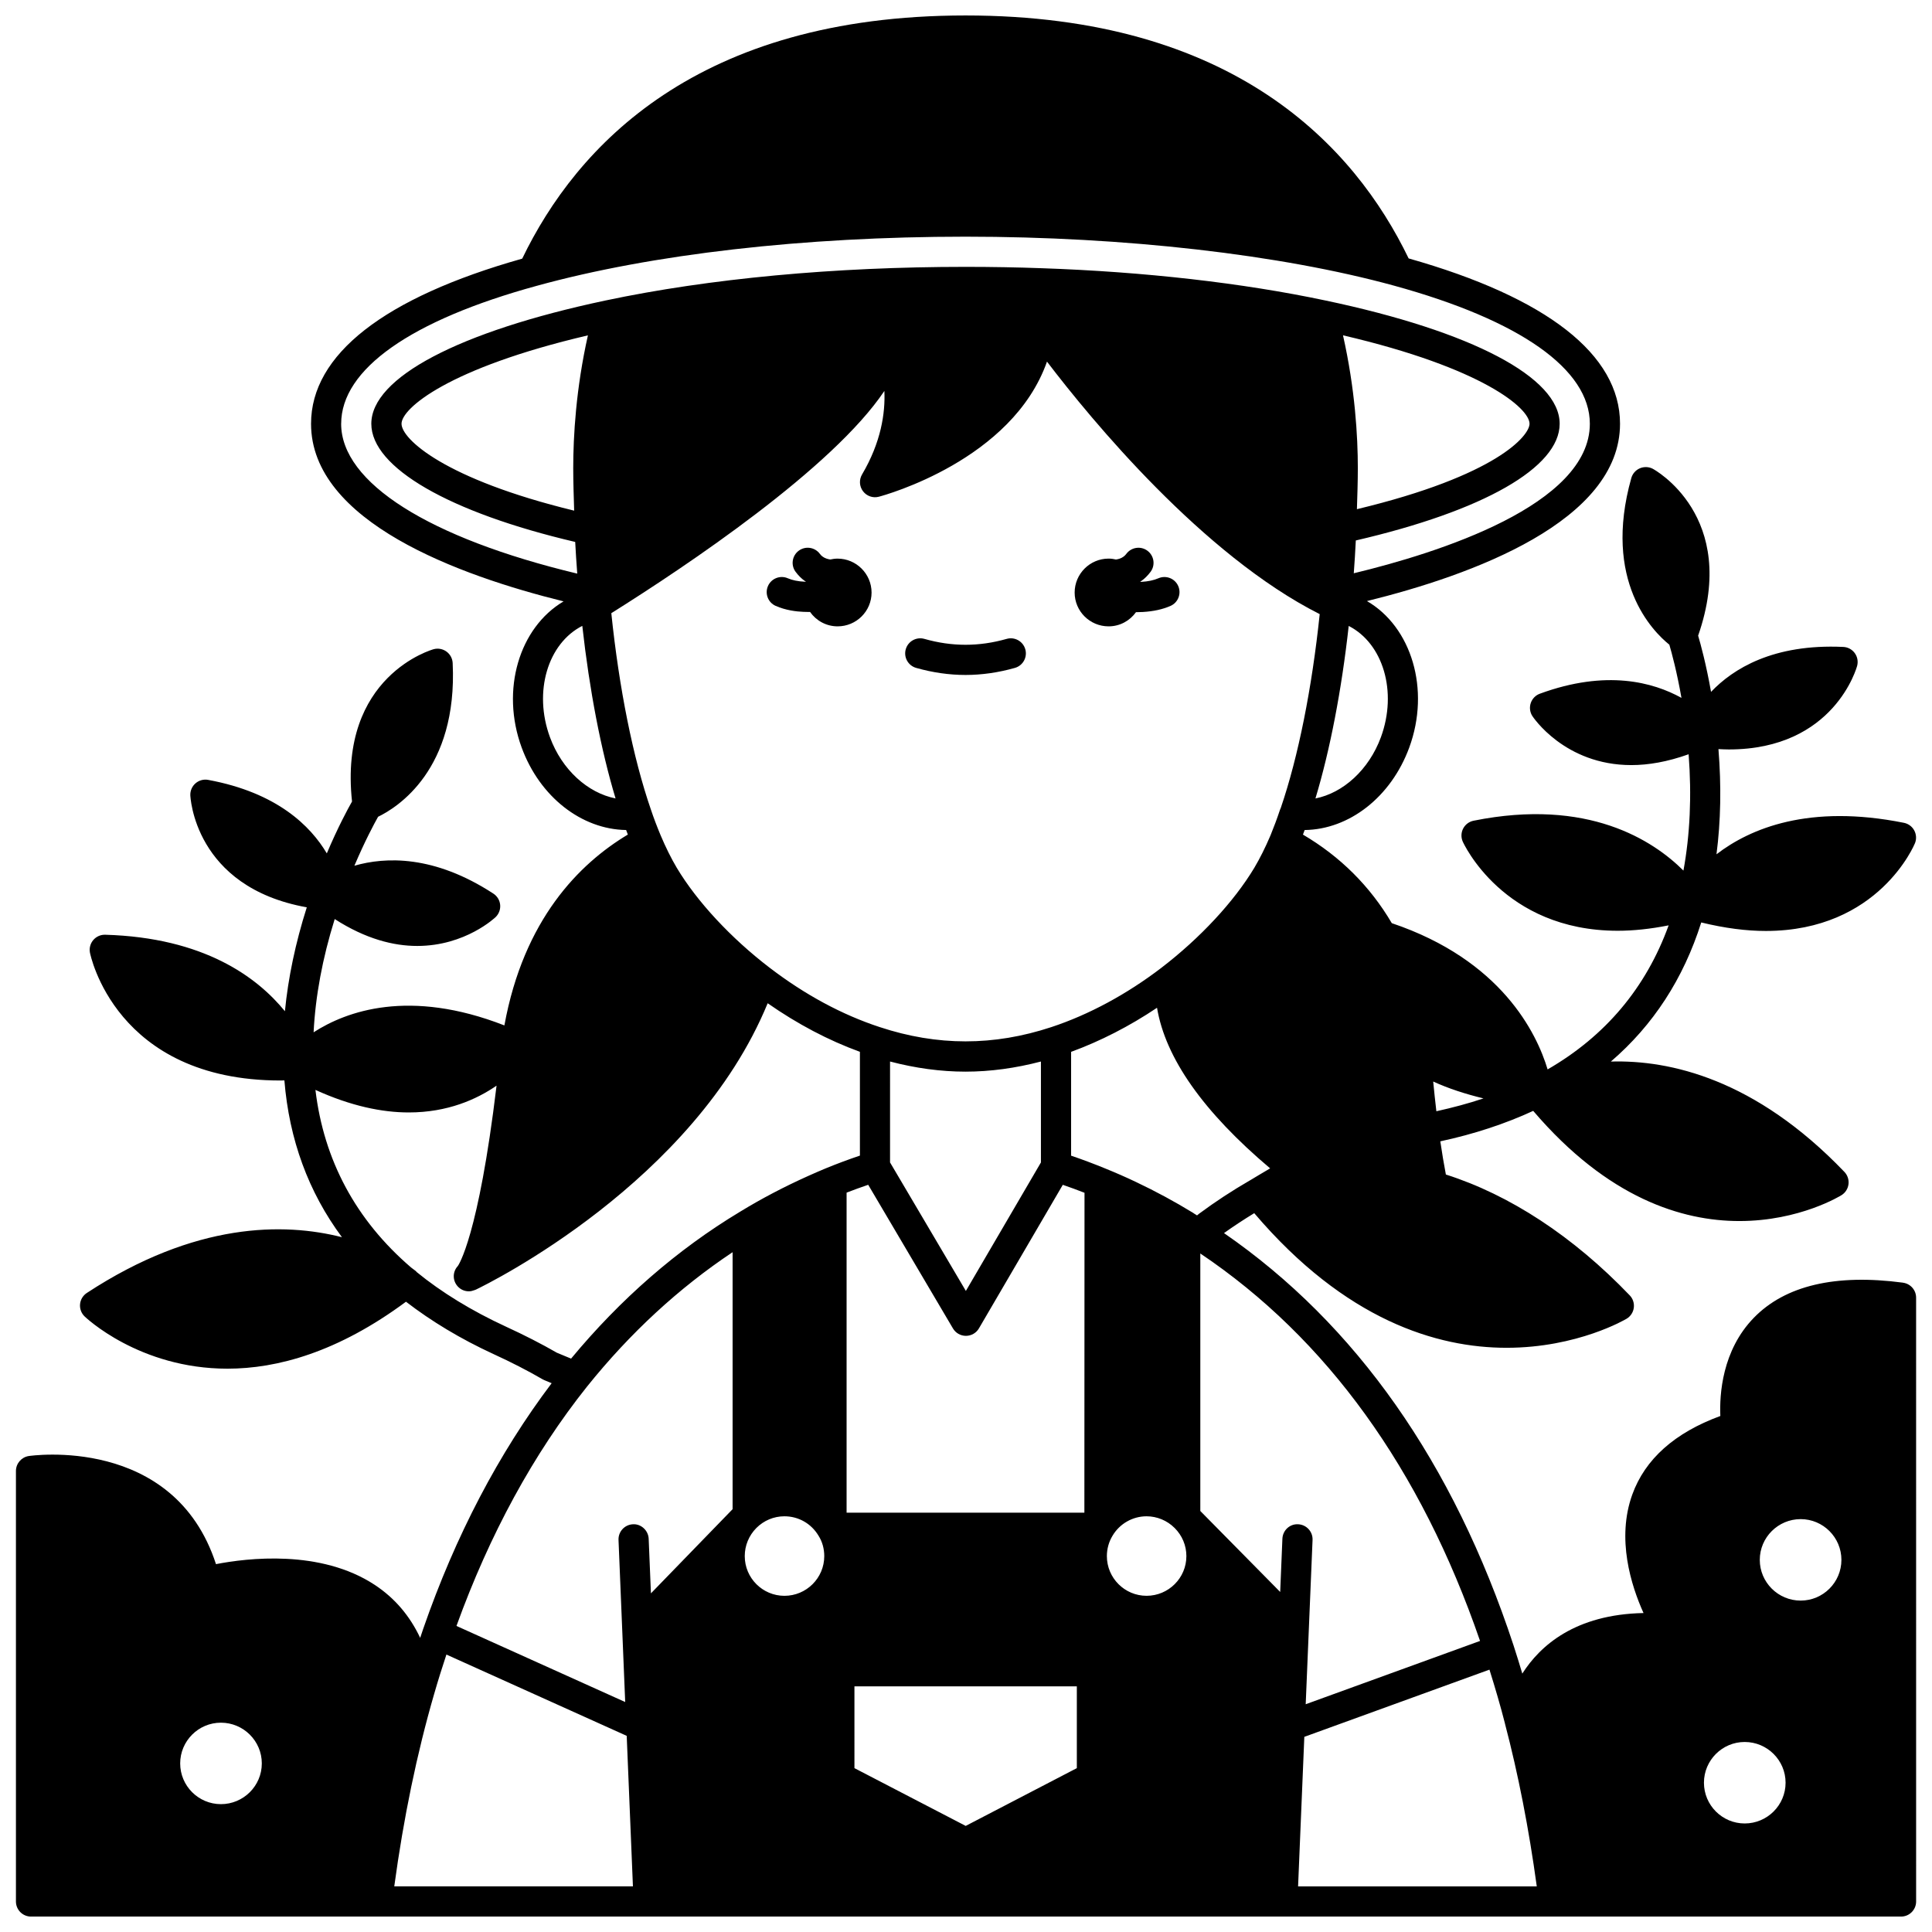 <?xml version="1.0" encoding="UTF-8"?>
<!-- Uploaded to: SVG Repo, www.svgrepo.com, Generator: SVG Repo Mixer Tools -->
<svg width="800px" height="800px" version="1.1" viewBox="144 144 512 512" xmlns="http://www.w3.org/2000/svg">
 <defs>
  <clipPath id="a">
   <path d="m148.09 148.09h503.81v503.81h-503.81z"/>
  </clipPath>
 </defs>
 <path d="m437.79 309.99c3.008 0 5.641-1.496 7.266-3.766 0.062 0 0.125 0.008 0.184 0.008 0.555 0 1.113-0.016 1.664-0.051 2.797-0.168 5.172-0.688 7.273-1.598 2.023-0.879 2.953-3.234 2.074-5.262-0.883-2.027-3.234-2.949-5.262-2.074-1.227 0.535-2.719 0.848-4.566 0.957-0.062 0.004-0.117-0.004-0.18 0-0.008-0.027-0.016-0.055-0.027-0.082 0.082-0.059 0.168-0.09 0.25-0.148 0.891-0.641 1.711-1.453 2.434-2.414 1.328-1.766 0.969-4.273-0.801-5.598-1.766-1.328-4.269-0.965-5.598 0.801-0.23 0.309-0.465 0.547-0.754 0.754-0.613 0.461-1.324 0.664-2.004 0.758-0.625-0.145-1.281-0.238-1.953-0.238-4.957 0-8.996 4.039-8.996 8.996 0 4.957 4.035 8.957 8.996 8.957z"/>
 <path d="m365.97 292.04c-0.668 0-1.316 0.09-1.945 0.23-0.695-0.102-1.43-0.316-2.086-0.809-0.223-0.16-0.453-0.395-0.684-0.703-1.32-1.762-3.828-2.129-5.598-0.801-1.766 1.324-2.125 3.832-0.801 5.598 0.723 0.965 1.543 1.773 2.363 2.363 0.109 0.078 0.215 0.117 0.324 0.191-0.004 0.016-0.008 0.027-0.012 0.043-0.102-0.004-0.18 0.008-0.281 0-1.707-0.066-3.289-0.387-4.457-0.898-2.019-0.891-4.379 0.023-5.269 2.043s0.02 4.383 2.043 5.269c2.648 1.168 5.473 1.504 7.328 1.574 0.504 0.027 1.008 0.039 1.516 0.039 0.09 0 0.172-0.012 0.258-0.012 1.621 2.305 4.285 3.82 7.309 3.82 4.957 0 8.996-4 8.996-8.957-0.004-4.953-4.047-8.992-9.004-8.992z"/>
 <g clip-path="url(#a)">
  <path d="m648.31 483.92c-17.934-2.379-31.234 0.77-39.543 9.324-8.398 8.652-9.102 20.301-8.859 26.008-12.102 4.438-19.945 11.438-23.336 20.824-4.231 11.719-0.312 24.105 2.981 31.395-18.121 0.367-27.406 8.633-32.125 16.051-0.734-2.441-1.477-4.891-2.324-7.481-15.941-48.418-41.77-85.129-76.73-109.26 2.551-1.824 5.234-3.582 8.012-5.281 24.18 28.398 48.441 35.676 66.867 35.676 18.855 0 31.602-7.566 31.852-7.719 1.031-0.637 1.719-1.699 1.871-2.898 0.152-1.199-0.242-2.406-1.078-3.273-14.992-15.645-31.789-26.633-48.727-32.027-0.523-2.746-1.016-5.688-1.473-8.793 9.004-1.938 17.242-4.664 24.617-8.074 19.77 23.16 39.496 29.195 54.625 29.195 16.047 0 26.91-6.746 27.121-6.883 1.008-0.648 1.672-1.711 1.812-2.898s-0.258-2.375-1.082-3.238c-23.617-24.645-46.25-29.695-61.895-29.246 11.211-9.621 19.234-21.949 23.953-36.863 6.309 1.539 12.016 2.254 17.098 2.254 29.992 0 39.438-23.004 39.551-23.281 0.434-1.098 0.352-2.336-0.211-3.375-0.566-1.039-1.562-1.77-2.727-2.004-25.137-5.039-40.723 1.465-49.672 8.34 1.133-8.75 1.312-18.066 0.52-27.875 0.926 0.043 1.855 0.094 2.738 0.094 28.086 0 33.973-21.965 34.031-22.203 0.293-1.168 0.047-2.398-0.668-3.363-0.715-0.965-1.828-1.555-3.027-1.605-18.566-0.863-29.219 5.797-35.035 11.914-1.289-7.289-2.738-12.594-3.422-14.898 11.055-31.758-11.789-44.109-12.023-44.23-1.066-0.551-2.328-0.59-3.43-0.121-1.105 0.48-1.93 1.426-2.258 2.586-7.676 27.309 5.734 40.664 10.082 44.156 0.633 2.156 2 7.203 3.211 14.094-7.473-4.141-19.902-7.57-37.527-1.105-1.137 0.414-2.019 1.324-2.41 2.469-0.387 1.148-0.238 2.406 0.406 3.426 0.109 0.172 8.516 13.023 26.25 13.023 4.457 0 9.523-0.844 15.18-2.871 0.84 11.027 0.363 21.344-1.375 30.828-8.027-8.004-25.301-19.32-55.617-13.215-1.184 0.238-2.195 1-2.754 2.066-0.559 1.066-0.605 2.332-0.129 3.438 0.125 0.285 10.652 23.66 41.098 23.66 4.113 0 8.617-0.469 13.48-1.434-6 16.562-16.781 29.348-32.074 38.176-2.894-9.633-12.262-28.973-41.293-38.758-5.754-9.785-13.66-17.66-23.547-23.469 0.152-0.402 0.305-0.805 0.453-1.211 11.781-0.145 22.883-8.715 27.715-21.848 5.66-15.398 0.602-31.977-11.203-38.828 27.836-6.867 67.066-21.129 67.066-47.004 0-18.32-19.387-33.438-56.023-43.805-14.371-29.766-46.359-64.383-117.42-64.383-71.129 0-103.12 34.656-117.49 64.445-36.594 10.324-55.961 25.426-55.961 43.754 0 25.965 39.258 40.242 66.926 47.074-11.738 6.934-16.738 23.434-11.105 38.754 4.82 13.109 15.902 21.668 27.68 21.84 0.148 0.398 0.297 0.805 0.453 1.207-12.875 7.707-27.602 22.5-32.715 50.574-25.234-9.844-41.891-3.769-50.562 1.824 0.48-9.547 2.34-19.59 5.594-30.012 8.227 5.301 15.625 7.129 21.855 7.129 12.801 0 20.691-7.555 20.816-7.672 0.859-0.852 1.293-2.043 1.172-3.25-0.121-1.207-0.781-2.289-1.797-2.949-15.742-10.266-28.613-9.758-36.828-7.391 2.758-6.5 5.207-11.062 6.277-12.973 5.031-2.422 21.117-12.418 19.766-40.738-0.059-1.199-0.652-2.312-1.621-3.027-0.969-0.711-2.207-0.957-3.371-0.656-0.258 0.066-25.277 6.973-21.68 40.375-1.156 2.039-3.75 6.836-6.68 13.75-4.293-7.246-13.18-16.113-31.453-19.48-1.176-0.223-2.398 0.109-3.316 0.887-0.914 0.777-1.43 1.926-1.406 3.125 0.004 0.258 0.926 24.379 30.867 29.762-3.004 9.465-4.934 18.668-5.797 27.535-7.371-9.043-21.453-19.512-47.625-20.27-1.191-0.039-2.359 0.477-3.148 1.387-0.785 0.914-1.117 2.137-0.902 3.32 0.062 0.352 6.652 33.922 50.512 33.922 0.332 0 0.688-0.023 1.023-0.027 1.273 15.668 6.363 29.578 15.254 41.555-15.262-3.883-38.84-4.082-67.613 14.777-1.008 0.66-1.668 1.742-1.789 2.941-0.121 1.203 0.309 2.394 1.168 3.242 0.223 0.223 14.457 13.883 37.891 13.883 13.156 0 29.219-4.336 47.312-17.746 6.711 5.168 14.434 9.836 23.145 13.852 4.746 2.176 9.137 4.426 13.051 6.703 0.156 0.09 0.316 0.168 0.48 0.238l1.93 0.801c-14.027 18.578-25.492 40.43-34.043 65.102-0.277 0.781-0.531 1.594-0.801 2.383-2.75-5.848-6.758-10.559-12.047-14.043-14.379-9.473-33.855-7.09-42.066-5.492-11.145-34.332-49.262-28.707-49.656-28.645-1.934 0.324-3.359 1.996-3.359 3.965v114.08c0 2.211 1.793 4 4 4h495.57c2.207 0 4-1.789 4-4l-0.004-160.02c0-2.004-1.488-3.699-3.477-3.965zm-31.113 132.52c0 5.953-4.863 10.797-10.836 10.797-5.953 0-10.797-4.844-10.797-10.797s4.844-10.797 10.797-10.797c5.977 0 10.836 4.844 10.836 10.797zm-6.836-59.059c0-5.953 4.863-10.797 10.836-10.797 5.953 0 10.797 4.844 10.797 10.797 0 5.949-4.844 10.793-10.797 10.793-5.973 0.004-10.836-4.84-10.836-10.793zm-74.133 21.484-46.203 16.777 1.816-43.535c0.094-2.207-1.625-4.07-3.832-4.16-2.211-0.129-4.07 1.625-4.16 3.832l-0.586 14.109-21.168-21.461v-68.242c33.492 22.512 58.41 57.023 74.133 102.68zm-236.63-67.441c11.367-14.156 24.309-26.094 38.547-35.578v68.105l-21.641 22.305-0.598-14.48c-0.094-2.207-2.047-3.969-4.164-3.828-2.207 0.094-3.918 1.957-3.828 4.164l1.77 42.945-44.715-20.164c8.77-24.246 20.391-45.609 34.629-63.469zm48.371-110.96c-10.273-7.863-19.25-17.531-24.617-26.488-1.492-2.519-2.926-5.414-4.269-8.586-1.02-2.438-1.859-4.664-2.586-6.836-4.734-13.719-8.43-32.137-10.492-52.055 20.082-12.598 58.629-38.406 72.363-58.895 0.262 5.856-0.867 13.578-5.918 22.137-0.824 1.398-0.723 3.156 0.258 4.445 0.984 1.297 2.648 1.875 4.211 1.449 1.582-0.418 35.355-9.684 44.543-35.801 11.703 15.355 41.289 51.289 72.273 66.914-2.047 19.59-5.66 37.707-10.297 51.312-0.082 0.168-0.16 0.348-0.223 0.531-0.781 2.344-1.598 4.535-2.438 6.59-0.066 0.141-0.125 0.277-0.176 0.418-1.289 3.023-2.695 5.84-4.18 8.352-5.387 8.988-14.379 18.664-24.668 26.547-9.152 6.996-19.227 12.426-29.133 15.695-15.281 5.039-30.191 5.043-45.484-0.004-9.996-3.277-19.809-8.57-29.168-15.727zm151.94-167.6c37.145 8.656 49.434 19.379 49.434 23.434 0 3.141-8.633 13.73-45.746 22.641 0.113-3.617 0.242-7.238 0.242-10.883 0-8.426-0.727-20.953-3.93-35.191zm-203.75 46.465c-34.387-8.359-45.75-18.996-45.75-23.031 0-4.035 12.281-14.73 49.395-23.426-3.172 14.156-3.891 26.715-3.891 35.184 0 3.789 0.137 7.527 0.246 11.273zm159.14 269.61c2.004 2.004 3.106 4.648 3.106 7.449 0 5.797-4.738 10.516-10.555 10.516-5.797 0-10.516-4.719-10.516-10.516 0-1.926 0.516-3.793 1.52-5.434 1.875-3.16 5.324-5.121 8.996-5.121 2.758 0 5.457 1.117 7.41 3.07l0.02 0.02zm-110.86 0c2-2.004 4.644-3.106 7.445-3.106 3.715 0 7.082 1.91 9.008 5.106 0.012 0.023 0.027 0.047 0.043 0.07 0.984 1.555 1.504 3.414 1.504 5.383 0 5.797-4.738 10.516-10.555 10.516-5.797 0-10.516-4.719-10.516-10.516-0.004-2.797 1.094-5.453 3.07-7.453zm25.996 41.957h58.938v21.68l-29.449 15.309-29.488-15.309zm87.688-44.785 0.039-0.039zm3.102-80.02c-0.234-0.141-0.477-0.305-0.707-0.441-0.113-0.082-0.227-0.168-0.352-0.242-4.859-2.973-9.902-5.699-14.996-8.109v-0.004c-2.836-1.355-5.586-2.547-8.203-3.609-3.148-1.293-6.211-2.441-9.113-3.422v-27.512c7.723-2.824 15.438-6.769 22.77-11.684 2.227 13.328 12.254 27.594 29.977 42.562-1.004 0.574-1.977 1.16-2.992 1.77l-2.254 1.355c-0.055 0.027-0.109 0.059-0.164 0.09-4.664 2.699-9.105 5.606-13.336 8.742zm-81.352-40.777c6.707 1.758 13.41 2.684 19.992 2.684 6.582 0 13.285-0.926 19.992-2.684v26.75l-19.891 34.047-20.094-34.055zm143.94 5.301c4.066 1.867 8.562 3.312 13.324 4.473-3.938 1.328-8.129 2.441-12.484 3.406-0.305-2.625-0.59-5.25-0.84-7.879zm-149.73 27.367 22.457 38.062c0.719 1.223 2.027 1.969 3.441 1.969h0.008c1.418-0.004 2.731-0.754 3.441-1.98l22.223-38.043c1.863 0.637 3.781 1.34 5.754 2.109l-0.035 84.773h-63.016v-84.809c1.898-0.738 3.809-1.434 5.727-2.082zm135.87-118.61c-3.188 8.652-10.023 14.781-17.348 16.227 3.887-12.883 6.941-28.793 8.816-45.719 9.098 4.629 12.969 17.414 8.531 29.492zm-275.54-83.07c0-14.43 18.422-27.418 51.883-36.57 30.48-8.395 70.812-13.012 113.57-13.012 42.105 0 83.488 4.731 113.54 12.973 33.48 9.184 51.918 22.188 51.918 36.609 0 21.559-40.277 34.25-62.559 39.621 0.211-2.812 0.391-5.715 0.539-8.695 33.871-7.856 54.023-19.332 54.023-30.926 0-12.266-23.188-24.48-62.027-32.66-22.02-4.664-48.035-7.625-75.215-8.562-6.516-0.238-13.32-0.359-20.219-0.359-34.824 0-67.84 3.082-95.473 8.926-38.82 8.227-61.992 20.434-61.992 32.656 0 11.602 20.641 23.492 54.031 31.316 0.141 2.688 0.324 5.488 0.543 8.395-39.262-9.41-62.57-24.105-62.57-39.711zm55.332 83.07c-4.441-12.074-0.559-24.875 8.57-29.508 1.891 17.008 4.945 32.898 8.816 45.73-7.348-1.449-14.203-7.566-17.387-16.223zm-11.672 156.2c-9.098-4.199-17.086-9.098-23.672-14.484-0.047-0.047-0.066-0.117-0.117-0.16 0 0-0.41-0.355-1.148-0.879-0.012-0.012-0.023-0.02-0.035-0.031-0.004-0.004-0.008-0.004-0.012-0.008-0.051-0.035-0.07-0.055-0.129-0.098-0.008-0.008-0.02-0.012-0.027-0.02-14.637-12.57-23.117-28.426-25.34-47.055 9.453 4.301 17.703 5.973 24.734 5.973 10.285 0 17.992-3.469 23.262-7.098-4.809 40.078-10.129 47.602-10.258 47.793 0 0 0 0.004-0.004 0.004l-0.004 0.004-0.039 0.043c-1.488 1.637-1.348 4.141 0.289 5.625 0.758 0.691 1.719 1.031 2.676 1.031 0.504 0 1.004-0.125 1.48-0.309 0.07-0.027 0.141-0.047 0.211-0.078 0.062-0.027 0.133-0.039 0.191-0.07 3.336-1.602 57.809-28.449 77.309-75.883 7.906 5.519 16.09 9.832 24.445 12.871v27.504c-3.035 1.02-6.027 2.137-9.102 3.398-1.469 0.613-2.981 1.266-4.535 1.965-6.539 2.938-12.492 6.066-18.172 9.539-16.605 9.992-31.625 23.09-44.734 38.898l-3.766-1.562c-4.086-2.352-8.629-4.68-13.504-6.914zm-86.324 115.75c0-5.949 4.844-10.793 10.797-10.793 5.973 0 10.836 4.844 10.836 10.793 0 5.953-4.863 10.797-10.836 10.797-5.957-0.004-10.797-4.844-10.797-10.797zm67.297-18.371c1.051-3.672 2.144-7.106 3.258-10.477l47.781 21.543 1.648 39.891h-63.25c2.465-18.164 6.012-35.281 10.562-50.957zm228.96 50.957 1.652-39.625 49.062-17.812c1.555 4.961 2.945 9.711 4.102 14.246 0 0.004 0.004 0.008 0.004 0.012 0.004 0.02 0 0.035 0.004 0.055 3.523 13.391 6.348 27.879 8.43 43.129h-63.254z"/>
 </g>
 <path d="m386.79 321c4.371 1.242 8.777 1.871 13.086 1.871s8.715-0.633 13.086-1.871c2.125-0.605 3.356-2.816 2.75-4.938-0.605-2.125-2.82-3.356-4.938-2.75-7.32 2.082-14.484 2.082-21.805 0-2.129-0.602-4.336 0.629-4.938 2.75-0.602 2.121 0.629 4.336 2.758 4.938z"/>
</svg>